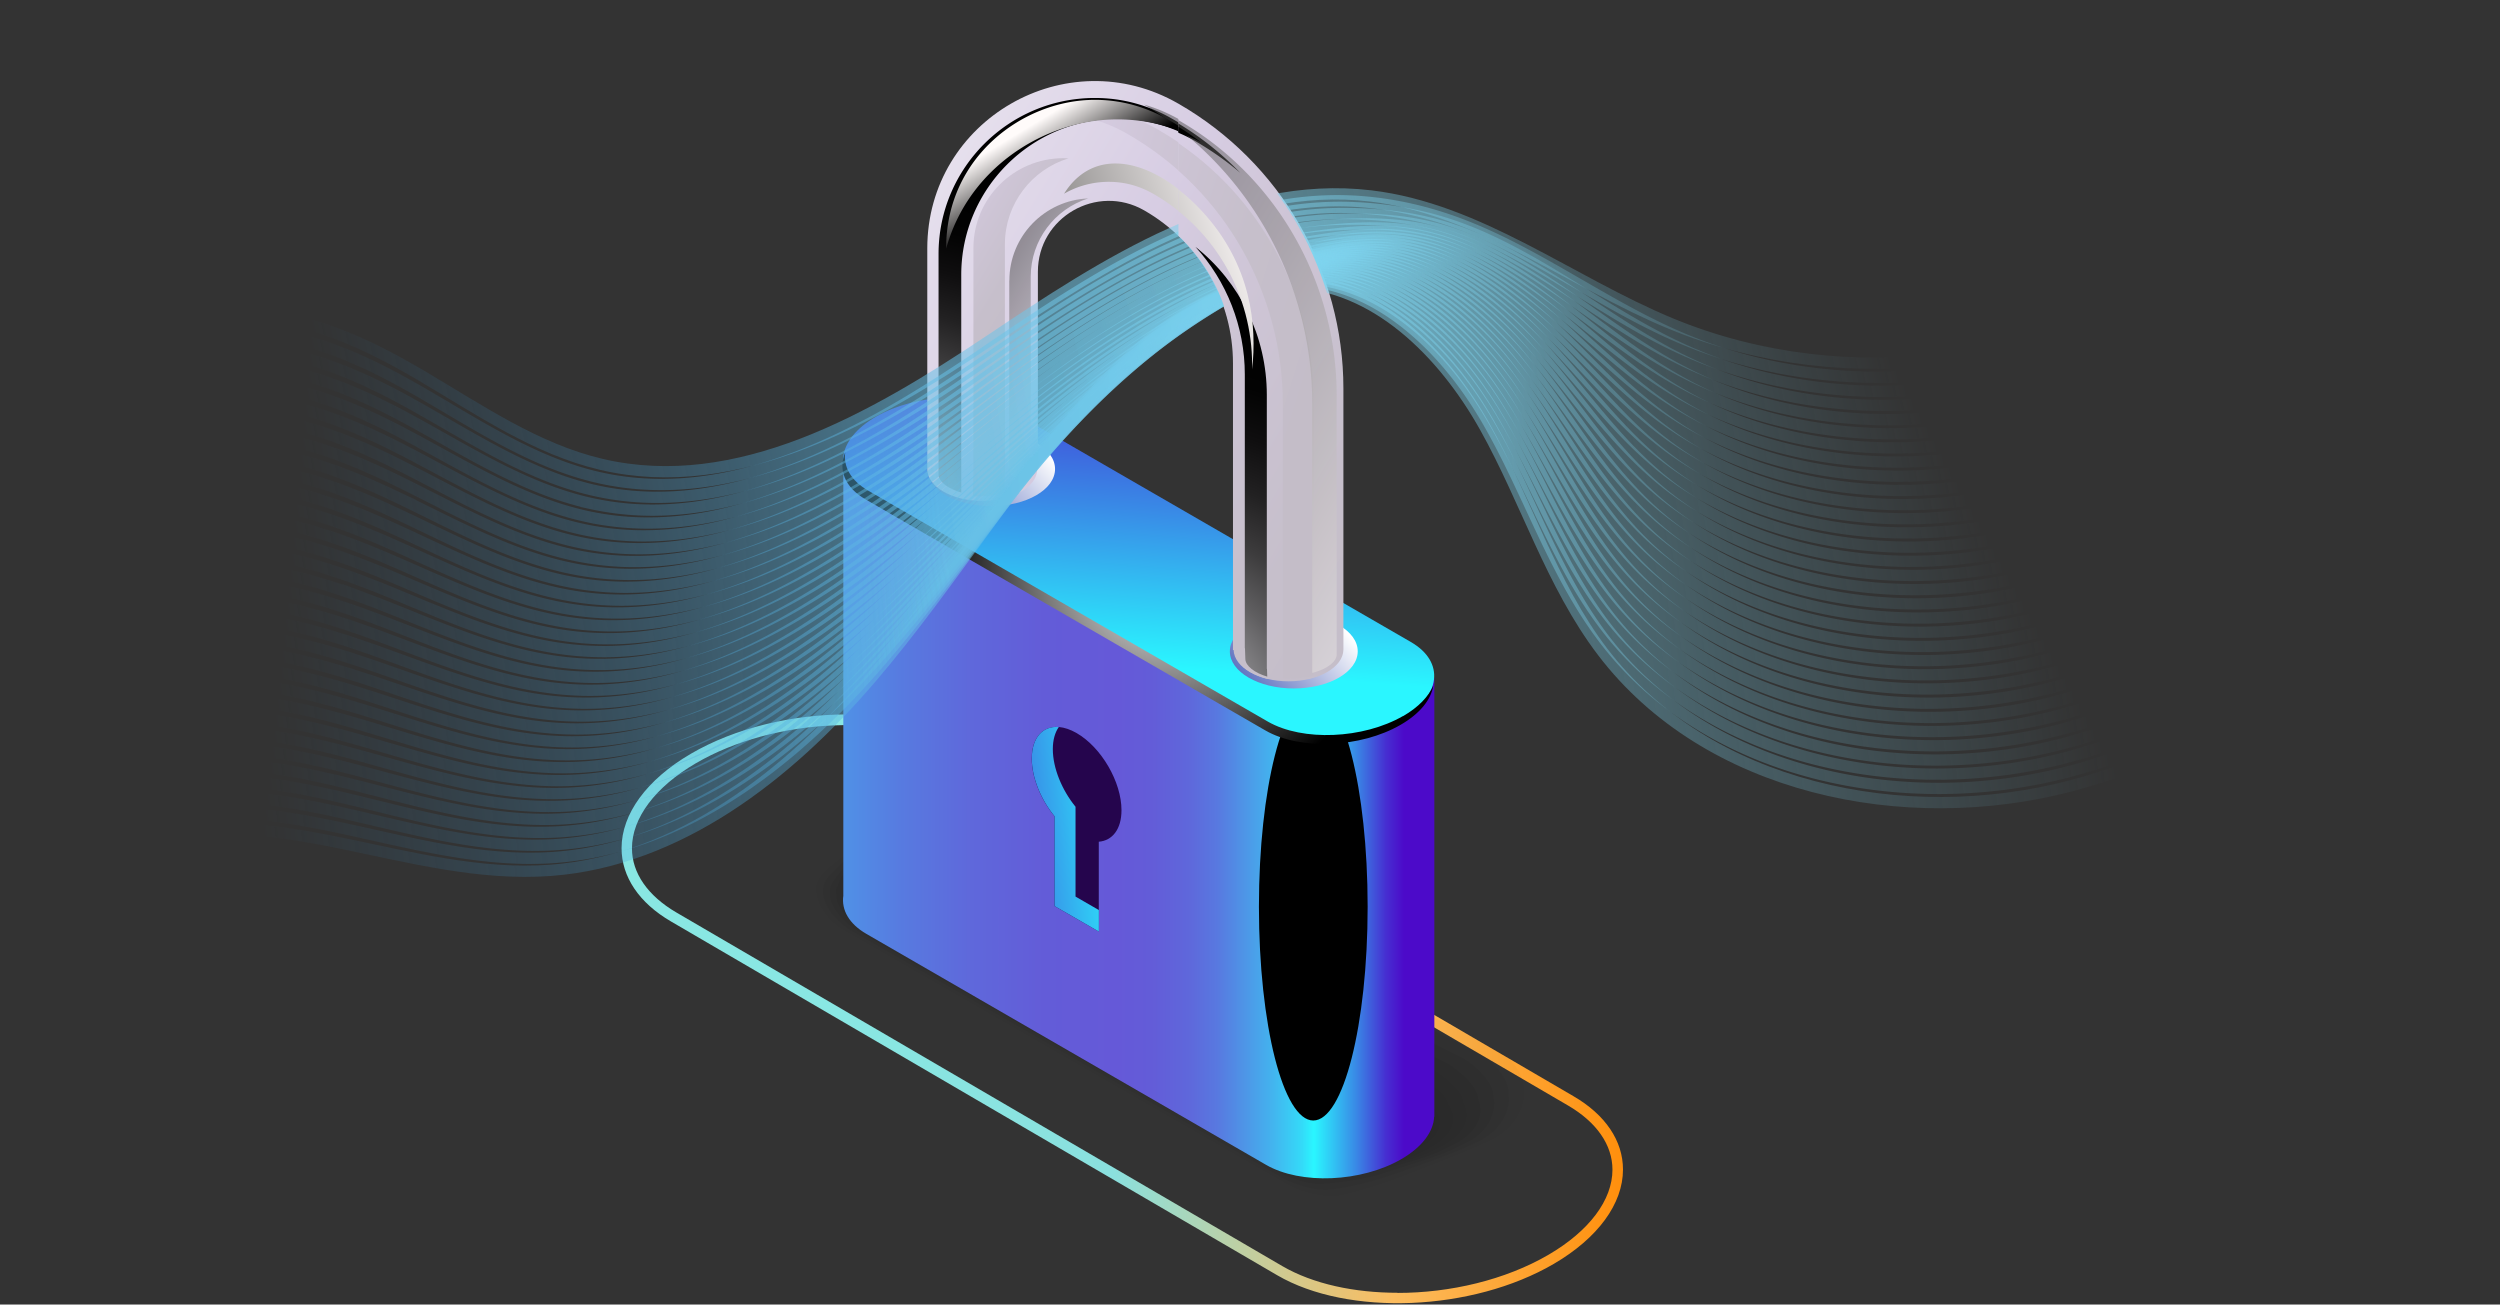 <svg width="688" height="359" viewBox="0 0 688 359" fill="none" xmlns="http://www.w3.org/2000/svg"><rect x="0" y="0" width="688" height="359" fill="#333333" stroke="none"/><path d="M233.083 196.608c-14.956 0-30.724 3.673-43.014 10.861-12.096 7.072-19.014 16.526-19.014 25.942 0 7.892 4.831 15.08 13.642 20.198l166.762 97.32c19.517 11.408 53.72 10.001 76.174-3.126 12.096-7.071 19.014-16.526 19.014-25.941 0-7.892-4.831-15.081-13.642-20.199l-166.763-97.319c-8.85-5.157-20.753-7.696-33.159-7.696v-.04zm151.535 159.165c-11.903 0-23.265-2.422-31.729-7.345l-166.762-97.319c-7.884-4.61-12.212-10.861-12.212-17.659 0-8.361 6.415-16.878 17.584-23.402 21.681-12.658 54.57-14.065 73.275-3.125l166.762 97.319c7.884 4.61 12.212 10.861 12.212 17.659 0 8.361-6.415 16.877-17.584 23.402-11.903 6.954-27.13 10.509-41.546 10.509v-.039z" fill="url(#paint0_linear_3986_37289)"/><g opacity=".2" fill="#000"><path opacity=".09" d="M240.598 230.243s13.115-5.107 13.459-4.886l9.794-3.093c4.158-2.382 14.321-1.301 17.618.589l59.868 30.247 5.167 2.602 65.059 32.849c4.405 2.529 7.85 7.022 7.85 11.466 0 .785.049 1.645-.074 2.406-.64 4.149-3.346 8.151-8.194 10.925 0 0-2.165 1.031-5.118 2.332-5.069 2.259-13.115 5.352-20.35 8.127-8.046 3.068-16.56 5.376-18.75 5.376-4.601 0-9.522-1.424-12.795-3.339l-54.7-31.351-6.201-3.56-60.901-34.912c-4.405-2.528-7.726-6.997-7.726-11.465 0-1.228.492-2.578 1.599-3.83 3.273-3.781 10.015-7.954 14.395-10.483z"/><path opacity=".18" d="M240.058 231.323s12.475-5.033 13.189-4.615l9.547-2.406c3.74-2.161 14.173-.516 17.126 1.203l58.539 29.633 5.044 2.553 63.608 32.186c3.962 2.284 8.071 6.85 8.071 10.852 0 .712.172 1.571.123 2.259-.394 3.952-2.682 7.954-7.48 10.704 0 0-2.289 1.154-4.946 2.332-5.045 2.259-12.968 4.935-19.833 7.365-7.308 2.603-16.142 4.125-18.11 4.125-4.134 0-9.4-1.768-12.353-3.486l-53.125-30.468-6.029-3.462-59.154-33.929c-3.961-2.283-7.849-6.825-7.849-10.827 0-1.105.221-2.431 1.156-3.609 2.732-3.511 8.071-7.906 12.451-10.434l.025.024z"/><path opacity=".27" d="M239.517 232.428s11.836-4.959 12.894-4.345l9.301-1.719c3.322-1.915 14.026.27 16.658 1.792l57.211 29.02 4.921 2.479 62.18 31.548c3.519 2.013 8.317 6.678 8.317 10.238 0 .638.32 1.498.296 2.111-.173 3.806-1.994 7.734-6.767 10.484 0 0-2.412 1.276-4.749 2.332-4.995 2.283-12.82 4.493-19.316 6.629-6.496 2.136-15.724 2.872-17.471 2.872-3.666 0-9.277-2.111-11.909-3.609l-51.551-29.559-5.832-3.339-57.407-32.923c-3.518-2.013-7.972-6.629-7.972-10.189 0-.982-.049-2.283.714-3.412 2.239-3.266 6.102-7.857 10.507-10.41h-.025z"/><path opacity=".36" d="M238.973 233.533s11.196-4.886 12.598-4.076l9.056-1.031c2.903-1.669 13.853 1.08 16.166 2.406l55.881 28.406 4.799 2.43 60.753 30.885c3.076 1.768 8.563 6.506 8.563 9.624 0 .541.591 1.424.492 1.964.837 3.585-1.329 7.538-6.053 10.263 0 0-2.534 1.375-4.577 2.332-4.946 2.283-12.672 4.076-18.799 5.868-5.807 1.694-15.305 1.62-16.831 1.62-3.223 0-9.154-2.43-11.442-3.756l-49.976-28.676-5.659-3.24-55.66-31.917c-3.076-1.767-8.096-6.457-8.096-9.575 0-.859-.541-2.307.271-3.191 1.009-3.413 4.134-7.832 8.539-10.361l-.025.025z"/><path opacity=".45" d="M238.434 234.638s10.556-4.812 12.327-3.806l8.785-.343c2.485-1.424 13.706 1.865 15.674 2.995l54.577 27.816 4.676 2.382 59.301 30.222c2.633 1.522 8.809 6.334 8.809 9.01 0 .466.763 1.35.665 1.817 1.279 3.412-.64 7.341-5.34 10.041 0 0-2.657 1.522-4.405 2.332-4.896 2.284-12.475 3.634-18.258 5.132-5.019 1.276-14.886.392-16.191.392-2.755 0-9.03-2.774-10.999-3.903l-48.401-27.767-5.487-3.143-53.888-30.934c-2.633-1.522-8.219-6.261-8.219-8.937 0-.736-.861-2.209-.172-2.97.32-3.241 2.166-7.783 6.595-10.312l-.049-.024z"/><path opacity=".55" d="M237.89 235.742s9.916-4.762 12.033-3.535l8.538.344c2.067-1.203 13.558 2.651 15.207 3.609l53.248 27.202 4.552 2.333 57.875 29.559c2.19 1.277 9.03 6.162 9.03 8.396 0 .393.935 1.277.862 1.67 1.722 3.216 0 7.144-4.626 9.82 0 0-2.781 1.645-4.233 2.333-4.847 2.283-12.155 4.173-17.741 4.37-3.986 1.62-14.444-.86-15.551-.86-2.289 0-8.908-3.093-10.556-4.05l-46.827-26.884-5.29-3.044-52.141-29.928c-2.19-1.276-8.342-6.088-8.342-8.298 0-.614-1.205-2.111-.615-2.75-.393-3.069.197-7.733 4.626-10.287h-.049z"/><path opacity=".64" d="M237.351 236.847s9.277-4.689 11.738-3.265l8.292 1.031c1.673-.957 13.386 3.462 14.715 4.199l51.919 26.588 4.429 2.259 56.448 28.921c1.747 1.007 9.276 5.99 9.276 7.783 0 .319 1.107 1.203 1.034 1.522 2.14 3.02.689 6.948-3.937 9.599 0 0-2.879 1.768-4.036 2.333-4.798 2.307-11.983 3.903-17.224 3.633-3.199 1.301-14.026-2.111-14.912-2.111-1.845 0-8.784-3.437-10.089-4.198l-45.251-25.975-5.118-2.947-50.394-28.921c-1.747-1.006-8.489-5.892-8.489-7.684 0-.491-1.526-2.038-1.058-2.529-1.083-2.897-1.747-7.684 2.682-10.238h-.025z"/><path opacity=".73" d="M236.835 237.927s8.637-4.615 11.467-2.995l8.021 1.719c1.255-.712 13.239 4.247 14.223 4.812l50.591 25.975 4.306 2.209 54.995 28.259c1.329.761 9.523 5.818 9.523 7.144 0 .245 1.255 1.129 1.23 1.375 2.584 2.823 1.378 6.751-3.223 9.378 0 0-3.002 1.891-3.863 2.308-4.749 2.308-11.787 3.658-16.708 2.872-2.387.983-13.608-3.363-14.272-3.363-1.378 0-8.661-3.781-9.646-4.346l-43.676-25.091-4.921-2.823-48.647-27.939c-1.329-.761-8.613-5.72-8.613-7.046 0-.368-1.845-1.94-1.501-2.308-1.771-2.725-3.715-7.635.739-10.189l-.025.049z"/><path opacity=".82" d="M236.294 239.033s7.997-4.542 11.171-2.726l7.776 2.406c.837-.466 13.091 5.033 13.73 5.426l49.262 25.386 4.184 2.16 53.568 27.596c.886.515 9.744 5.646 9.744 6.53 0 .148 1.427 1.056 1.403 1.228 3.001 2.627 2.042 6.53-2.51 9.157 0 0-3.101 2.038-3.691 2.308-4.7 2.308-11.615 3.388-16.167 2.136-1.599.638-13.189-4.616-13.632-4.616-.91 0-8.538-4.1-9.203-4.492l-42.101-24.183-4.749-2.725-46.9-26.933c-.886-.515-8.735-5.524-8.735-6.432 0-.246-2.19-1.841-1.969-2.087-2.485-2.578-5.684-7.586-1.23-10.139h.049z"/><path opacity=".91" d="M235.753 240.137s7.357-4.493 10.876-2.455l7.529 3.093c.419-.245 12.919 5.819 13.263 6.015l47.934 24.772 4.06 2.087 52.141 26.957c.443.246 9.99 5.475 9.99 5.917 0 .074 1.599.982 1.599 1.08 3.445 2.431 2.707 6.334-1.796 8.937 0 0-3.223 2.16-3.519 2.308-4.65 2.332-11.442 3.118-15.649 1.374-.788.32-12.771-5.843-12.993-5.843-.467 0-8.415-4.443-8.759-4.615l-40.527-23.299-4.577-2.627-45.128-25.95c-.443-.246-8.859-5.353-8.859-5.795 0-.122-2.51-1.743-2.411-1.865-3.174-2.406-7.653-7.538-3.174-10.115v.024z"/><path d="M359.547 319.83l-59.597-34.273-59.597-34.273c-3.888-2.235-9.621-7.489-5.143-10.066 0 0 6.718-4.42 10.606-2.185L312.45 273.6l66.634 34.568c3.888 2.234 3.396 6.138-1.082 8.716l-3.322 2.308c-4.479 2.577-11.245 2.872-15.133.613v.025z"/></g><path d="M394.73 186.689l-162.649-60.542V246.52c-.541 3.904 1.551 7.709 6.349 10.483l109.991 63.563c9.522 5.499 26.181 4.812 37.18-1.547 5.832-3.363 8.883-7.611 9.08-11.686h.049V186.689z" fill="url(#paint1_linear_3986_37289)"/><path style="mix-blend-mode:color-dodge" d="M361.416 308.364c8.262 0 14.961-26.336 14.961-58.824s-6.699-58.824-14.961-58.824c-8.263 0-14.961 26.336-14.961 58.824s6.698 58.824 14.961 58.824z" fill="url(#paint2_radial_3986_37289)"/><path d="M348.421 199.628L238.43 136.066c-9.522-5.5-8.341-15.075 2.658-21.409 10.999-6.334 27.657-7.021 37.18-1.547l109.991 63.563c9.523 5.499 8.342 15.074-2.658 21.408-10.999 6.334-27.657 7.022-37.18 1.547z" fill="url(#paint3_linear_3986_37289)"/><path style="mix-blend-mode:color-dodge" d="M386.119 197.05c-10.999 6.334-27.657 7.022-37.18 1.547l-109.991-63.563c-4.847-2.799-6.914-6.653-6.324-10.606-2.018 4.763-.221 9.673 5.635 13.037l109.991 63.562c9.523 5.5 26.181 4.812 37.18-1.546 5.389-3.118 8.44-6.997 9.006-10.803-1.279 2.995-4.06 5.942-8.292 8.397l-.025-.025z" fill="url(#paint4_radial_3986_37289)"/><path style="mix-blend-mode:multiply" d="M290.349 129.068c0 5.647-7.874 10.213-17.593 10.213-9.72 0-17.594-4.566-17.594-10.213 0-5.647 7.874-10.213 17.594-10.213 9.719 0 17.593 4.566 17.593 10.213z" fill="url(#paint5_linear_3986_37289)"/><path style="mix-blend-mode:multiply" d="M373.644 179.251c0 5.647-7.874 10.213-17.593 10.213-9.72 0-17.594-4.566-17.594-10.213 0-5.647 7.874-10.213 17.594-10.213 9.719 0 17.593 4.566 17.593 10.213z" fill="url(#paint6_linear_3986_37289)"/><path d="M324.258 28.508c-30.709-17.653-69.07 4.468-69.07 39.846v60.714c0 4.861 6.766 8.79 15.132 8.79 8.367 0 15.133-3.929 15.133-8.79v-.171h.173v-54.11c0-14.977 16.24-24.355 29.257-16.892 15.108 8.667 24.434 24.723 24.434 42.13v78.857h.172c.172 4.763 6.865 8.618 15.109 8.618 8.243 0 15.034-3.879 15.108-8.691v-71.886c0-32.358-17.323-62.236-45.399-78.39l-.049-.026z" fill="url(#paint7_linear_3986_37289)"/><path style="mix-blend-mode:color-dodge" d="M264.537 133.119V75.621c0-23.667 19.292-42.94 43.037-42.94 7.505 0 14.69 1.94 21.383 5.794 4.331 2.505 8.415 5.328 12.18 8.47a86.428 86.428 0 00-18.43-14.19c-6.693-3.855-13.878-5.794-21.383-5.794-23.721 0-43.037 19.248-43.037 42.94v60.812c.099 1.817 2.535 3.781 6.25 4.812v-2.43.024z" fill="url(#paint8_radial_3986_37289)"/><path style="mix-blend-mode:color-dodge" d="M348.667 184.038h-.049v-75.715c0-16.13-7.603-31.254-20.202-40.951 8.809 9.452 13.976 22.022 13.976 35.255v75.715h.05l.098 3.02c.074 1.817 2.51 3.781 6.201 4.836l-.074-2.136v-.024z" fill="url(#paint9_radial_3986_37289)"/><path d="M292.641 43.533c-13.656 0-24.754 11.072-24.754 24.698v62.826l-.147 5.401c-.123.442 8.464-.245 8.661-1.031l.148-5.401V67.2c0-11.097 7.382-20.525 17.495-23.618-.468-.025-.935-.05-1.403-.05z" fill="url(#paint10_linear_3986_37289)"/><path d="M319.045 35.848c-6.373-3.658-13.214-5.524-20.325-5.524-2.953 0-5.955.368-8.908 1.056h.222c7.136 0 13.976 1.866 20.325 5.524 26.403 15.172 42.791 43.48 42.791 73.874v75.961c0 .417 8.661-.32 8.661-1.032v-75.96c0-30.394-16.388-58.702-42.791-73.874l.025-.025z" fill="url(#paint11_linear_3986_37289)"/><path style="mix-blend-mode:screen" opacity=".5" d="M277.75 77.192v58.014c3.42-1.056 5.659-2.897 5.758-4.64v-.049l.148-3.339V76.161c0-10.09 6.643-18.659 15.822-21.556-12.058.516-21.703 10.459-21.703 22.612l-.025-.025z" fill="url(#paint12_linear_3986_37289)"/><path d="M324.629 32.927a43.599 43.599 0 00-9.793-4.15c28.789 17.187 46.629 48.465 46.629 82.001v74.39c4.134-1.007 6.89-3.094 6.915-5.033v-71.689c0-31.057-16.757-60.003-43.726-75.494l-.025-.025z" fill="url(#paint13_linear_3986_37289)" opacity=".5"/><path style="mix-blend-mode:screen" d="M307.502 32.853c7.85 0 15.404 1.915 22.491 5.622a87.241 87.241 0 00-8.342-5.474c-6.373-3.659-13.214-5.524-20.325-5.524-19.685 0-40.945 15.614-40.945 40.852v.123c6.078-22.292 27.264-35.599 47.121-35.599z" fill="url(#paint14_linear_3986_37289)"/><path style="mix-blend-mode:screen" d="M344.46 101.252c1.378-11.932-.098-28.896-14.222-43.774-13.165-13.872-29.036-17.48-37.402-4.174a24.707 24.707 0 0112.279-3.265c4.478 0 8.513 1.154 12.303 3.314 16.683 9.575 27.042 27.424 27.042 46.623v1.276z" fill="url(#paint15_linear_3986_37289)"/><path d="M308.635 222.976c0-7.807-5.537-17.309-12.353-21.237-6.816-3.928-12.352-.785-12.352 7.022 0 5.254 2.51 11.293 6.25 15.86v24.723l12.205 7.021v-24.723c3.715-.294 6.25-3.412 6.25-8.666z" fill="#25054D"/><path d="M295.986 246.741v-24.723c-3.716-4.566-6.25-10.606-6.25-15.859 0-2.554.615-4.616 1.648-6.089-4.38-.344-7.431 2.872-7.431 8.691 0 5.254 2.51 11.293 6.25 15.86v24.723l12.205 7.021v-5.916l-6.422-3.708z" fill="url(#paint16_linear_3986_37289)"/><path opacity=".54" d="M27.868 122.445c-1.113-18.51 17.275-33.664 35.742-35.279 18.473-1.622 36.3 6.746 52.283 16.165 15.987 9.412 31.638 20.265 49.695 24.486 37.373 8.73 74.574-12.592 106.466-33.903 31.892-21.312 67.067-44.532 105.18-39.99 29.881 3.567 54.841 23.658 82.655 35.152 48.55 20.069 107.635 11.936 148.911-20.518" stroke="url(#paint17_linear_3986_37289)" stroke-width="3.101" stroke-miterlimit="10"/><path opacity=".54" d="M27.033 127.378c-1.127-18.488 17.103-33.686 35.514-35.493a54.34 54.34 0 014.927-.255c16.675-.087 32.785 7.4 47.389 15.784 2.821 1.618 5.631 3.281 8.442 4.944 13.196 7.813 26.495 15.654 41.377 19.049a76.712 76.712 0 0014.456 1.877c32.437 1.16 64.122-17.471 91.719-36.222 2.004-1.366 4.02-2.734 6.048-4.104 30.023-20.287 62.626-40.321 97.99-37.441 10.114.825 19.83 3.247 29.36 7.086 11.252 4.529 22.018 10.893 32.652 17.024 7.261 4.185 14.503 8.275 22.001 11.734a133.721 133.721 0 0010.78 4.419c23.303 8.386 49.191 10.117 73.839 5.679 24.707-4.449 48.2-14.967 67.788-30.656" stroke="url(#paint18_linear_3986_37289)" stroke-width="3.101" stroke-miterlimit="10"/><path opacity=".54" d="M26.192 132.312C25.05 113.833 43.118 98.599 61.472 96.6a54.42 54.42 0 014.918-.303c16.634-.258 32.775 7.014 47.446 15.206a728.764 728.764 0 018.471 4.84c13.243 7.649 26.59 15.357 41.467 18.667a77.64 77.64 0 0014.456 1.815c32.449 1.034 64.023-17.661 91.434-36.597 1.99-1.376 3.997-2.76 6.004-4.145 29.783-20.499 61.888-40.495 96.901-38.94 10.231.451 20.192 2.244 30.05 5.963 11.651 4.394 22.692 11.178 33.351 17.78 7.275 4.502 14.467 8.96 21.956 12.773a129.824 129.824 0 0010.808 4.9c23.484 9.362 50.324 11.41 75.679 6.715 25.41-4.7 49.399-15.915 69.411-32.236" stroke="url(#paint19_linear_3986_37289)" stroke-width="3.101" stroke-miterlimit="10"/><path opacity=".54" d="M25.35 137.241c-1.158-18.458 16.748-33.739 35.047-35.919a52.434 52.434 0 014.901-.355c16.606-.431 32.771 6.62 47.504 14.627a714.147 714.147 0 018.504 4.728c13.291 7.485 26.678 15.056 41.558 18.286a78.38 78.38 0 0014.445 1.755c32.448.911 63.918-17.844 91.149-36.973 1.981-1.391 3.966-2.79 5.958-4.185 29.549-20.717 61.177-40.693 95.811-40.45 10.36.074 20.549 1.248 30.742 4.851 12.054 4.253 23.366 11.464 34.046 18.542 7.296 4.826 14.425 9.654 21.909 13.813a124.019 124.019 0 0010.836 5.381c23.667 10.338 51.453 12.71 77.515 7.757 26.118-4.957 50.599-16.86 71.041-33.81" stroke="url(#paint20_linear_3986_37289)" stroke-width="3.101" stroke-miterlimit="10"/><path opacity=".54" d="M24.506 142.182c-1.168-18.444 16.577-33.761 34.813-36.138a54.18 54.18 0 014.884-.407c16.57-.609 32.762 6.233 47.557 14.055a598.158 598.158 0 018.539 4.628c13.338 7.322 26.779 14.753 41.656 17.909a78.831 78.831 0 0014.437 1.689c32.456.792 63.812-18.038 90.872-37.343 1.967-1.402 3.943-2.817 5.918-4.233 29.31-20.928 60.486-40.938 94.717-41.953 10.485-.316 20.917.249 31.432 3.74 12.466 4.114 24.04 11.749 34.746 19.296 7.305 5.151 14.389 10.34 21.87 14.857a124.637 124.637 0 0010.872 5.868c23.843 11.32 52.585 14.002 79.351 8.799 26.82-5.207 51.798-17.808 72.67-35.386" stroke="url(#paint21_linear_3986_37289)" stroke-width="3.101" stroke-miterlimit="10"/><path opacity=".54" d="M23.668 147.115c-1.189-18.427 16.404-33.794 34.578-36.356 1.626-.23 3.25-.379 4.875-.455 16.535-.787 32.753 5.847 47.614 13.477 2.866 1.473 5.717 2.999 8.568 4.524 13.386 7.158 26.874 14.456 41.746 17.527a79.462 79.462 0 0014.438 1.627c32.468.666 63.707-18.221 90.587-37.718 1.957-1.418 3.907-2.841 5.873-4.273 29.07-21.14 59.812-41.225 93.626-43.465 10.631-.702 21.275-.746 32.122 2.617 12.864 3.98 24.714 12.035 35.453 20.057 7.326 5.473 14.36 11.03 21.824 15.896a122.168 122.168 0 0010.899 6.349c24.025 12.296 53.714 15.302 81.187 9.842 27.521-5.47 52.997-18.756 74.3-36.962" stroke="url(#paint22_linear_3986_37289)" stroke-width="3.101" stroke-miterlimit="10"/><path opacity=".54" d="M22.834 152.049c-1.199-18.413 16.225-33.821 34.35-36.57a51.627 51.627 0 014.858-.507c16.502-.954 32.749 5.452 47.66 12.9 2.878 1.44 5.739 2.92 8.602 4.412 13.428 7.002 26.961 14.155 41.836 17.145a80.523 80.523 0 0014.431 1.561c32.475.548 63.608-18.411 90.303-38.094a1244.24 1244.24 0 005.828-4.313c28.83-21.352 59.162-41.546 92.531-44.968 10.773-1.1 21.636-1.75 32.813 1.504 13.268 3.84 25.387 12.322 36.147 20.82 7.34 5.792 14.324 11.716 21.778 16.935a118.52 118.52 0 0010.935 6.837c24.207 13.27 54.847 16.593 83.023 10.883 28.223-5.72 54.197-19.703 75.929-38.537" stroke="url(#paint23_linear_3986_37289)" stroke-width="3.101" stroke-miterlimit="10"/><path opacity=".54" d="M21.989 156.978c-1.22-18.397 16.054-33.843 34.11-36.782a54.2 54.2 0 014.85-.554c16.466-1.132 32.739 5.065 47.717 12.321a587.6 587.6 0 018.63 4.308c13.483 6.843 27.061 13.852 41.927 16.763a80.306 80.306 0 0014.423 1.494c32.482.43 63.504-18.594 90.019-38.469 1.926-1.449 3.852-2.897 5.783-4.354 28.591-21.563 58.514-41.916 91.44-46.478 10.925-1.513 21.993-2.746 33.51.386 13.671 3.697 26.061 12.607 36.847 21.576 7.361 6.114 14.287 12.4 21.739 17.978 3.508 2.623 7.129 5.075 10.962 7.318 24.385 14.253 55.976 17.894 84.859 11.926 28.931-5.978 55.396-20.65 77.552-40.117" stroke="url(#paint24_linear_3986_37289)" stroke-width="3.101" stroke-miterlimit="10"/><path opacity=".54" d="M21.147 161.918c-1.234-18.375 15.877-33.868 33.883-36.995a51.781 51.781 0 014.833-.607c16.438-1.304 32.728 4.667 47.775 11.743a495.899 495.899 0 018.663 4.196c13.531 6.68 27.157 13.556 42.018 16.382a81.252 81.252 0 0014.418 1.439c32.487.299 63.404-18.784 89.735-38.844a1316.21 1316.21 0 005.742-4.401c28.344-21.78 57.874-42.315 90.345-47.983 11.083-1.932 22.362-3.743 34.195-.73 14.07 3.562 26.735 12.893 37.546 22.331 7.375 6.432 14.246 13.094 21.688 19.025 3.503 2.784 7.134 5.407 10.991 7.8 24.566 15.228 57.102 19.181 86.695 12.967 29.633-6.228 56.6-21.603 79.181-41.691" stroke="url(#paint25_linear_3986_37289)" stroke-width="3.101" stroke-miterlimit="10"/><path opacity=".54" d="M20.309 166.853c-1.251-18.366 15.705-33.891 33.648-37.214a53.376 53.376 0 014.816-.659c16.398-1.476 32.718 4.28 47.827 11.171a490.744 490.744 0 018.699 4.097c13.579 6.515 27.245 13.254 42.109 15.999a81.748 81.748 0 0014.411 1.373c32.494.18 63.3-18.967 89.457-39.215 1.898-1.468 3.798-2.954 5.697-4.441 28.105-21.992 57.244-42.757 89.251-49.486 11.237-2.364 22.723-4.747 34.89-1.85 14.474 3.421 27.414 13.172 38.253 23.092 7.391 6.762 14.21 13.779 21.65 20.069 3.493 2.952 7.138 5.739 11.025 8.286 24.743 16.211 58.231 20.481 88.531 14.01 30.336-6.478 57.807-22.546 80.81-43.267" stroke="url(#paint26_linear_3986_37289)" stroke-width="3.101" stroke-miterlimit="10"/><path opacity=".54" d="M19.47 171.785c-1.265-18.344 15.532-33.923 33.408-37.425a51.759 51.759 0 014.807-.707c16.37-1.648 32.714 3.887 47.885 10.592a492.963 492.963 0 018.727 3.993c13.622 6.359 27.345 12.951 42.199 15.618a81.986 81.986 0 0014.405 1.306c32.501.062 63.195-19.149 89.172-39.59a887.934 887.934 0 005.652-4.482c27.866-22.203 56.618-43.237 88.16-50.996 11.397-2.803 23.081-5.743 35.583-2.961 14.877 3.279 28.087 13.457 38.947 23.854 7.412 7.085 14.174 14.465 21.604 21.108 3.495 3.119 7.135 6.066 11.053 8.768 24.925 17.186 59.364 21.773 90.372 15.045 31.043-6.736 59.006-23.494 82.439-44.842" stroke="url(#paint27_linear_3986_37289)" stroke-width="3.101" stroke-miterlimit="10"/><path opacity=".54" d="M18.628 176.714c-1.281-18.335 15.355-33.951 33.181-37.64a49.606 49.606 0 014.79-.758c16.335-1.827 32.705 3.499 47.931 10.015a499.872 499.872 0 018.761 3.882c13.669 6.195 27.44 12.654 42.296 15.24a82.94 82.94 0 0014.405 1.245c32.513-.064 63.089-19.344 88.888-39.965a824.174 824.174 0 005.612-4.53c27.626-22.414 55.979-43.746 87.065-52.5 11.553-3.253 23.442-6.746 36.271-4.085 15.276 3.145 28.761 13.743 39.647 24.61 7.426 7.403 14.138 15.151 21.558 22.147 3.485 3.287 7.14 6.399 11.088 9.255 25.107 18.161 60.497 23.065 92.208 16.086 31.746-6.986 60.205-24.44 84.069-46.417" stroke="url(#paint28_linear_3986_37289)" stroke-width="3.101" stroke-miterlimit="10"/><path opacity=".54" d="M17.783 181.655c-1.296-18.313 15.184-33.972 32.947-37.858a51.757 51.757 0 014.785-.813c16.299-2.005 32.7 3.106 47.988 9.437 2.944 1.217 5.869 2.493 8.789 3.776 13.717 6.032 27.528 12.353 42.387 14.859a83.602 83.602 0 0014.398 1.179c32.521-.183 62.984-19.528 88.603-40.341a625.345 625.345 0 005.567-4.57c27.392-22.633 55.339-44.297 85.975-54.011 11.715-3.711 23.806-7.737 36.963-5.196 15.68 3.003 29.435 14.029 40.353 25.37 7.448 7.726 14.104 15.848 21.519 23.191 3.488 3.453 7.145 6.731 11.117 9.736 25.284 19.144 61.625 24.365 94.043 17.129 32.454-7.244 61.405-25.388 85.692-47.997" stroke="url(#paint29_linear_3986_37289)" stroke-width="3.101" stroke-miterlimit="10"/><path opacity=".54" d="M16.947 186.589c-1.313-18.304 15.006-33.998 32.718-38.072a54.164 54.164 0 014.769-.866c16.266-2.17 32.691 2.72 48.041 8.865a389.195 389.195 0 018.818 3.673c13.764 5.868 27.628 12.05 42.477 14.477a83.864 83.864 0 0014.391 1.112c32.521-.306 62.885-19.717 88.319-40.716a916.773 916.773 0 005.522-4.611c27.151-22.844 54.689-44.865 84.886-55.51 11.868-4.184 24.168-8.739 37.66-6.314 16.083 2.861 30.108 14.315 41.048 26.133 7.456 8.051 14.068 16.534 21.473 24.23 3.483 3.614 7.146 7.051 11.145 10.218 25.465 20.119 62.758 25.658 95.879 18.171 33.156-7.494 62.604-26.335 87.321-49.572" stroke="url(#paint30_linear_3986_37289)" stroke-width="3.101" stroke-miterlimit="10"/><path opacity=".54" d="M16.104 191.517c-1.327-18.283 14.827-34.025 32.479-38.284a54.058 54.058 0 014.752-.918c16.23-2.348 32.687 2.326 48.098 8.287a417.78 417.78 0 018.859 3.566c13.814 5.716 27.723 11.753 42.568 14.094a85.585 85.585 0 0014.385 1.058c32.528-.425 62.781-19.9 88.042-41.087a690.731 690.731 0 005.477-4.65c26.912-23.056 54.039-45.464 83.796-57.02 12.025-4.667 24.525-9.736 38.344-7.432 16.482 2.727 30.775 14.596 41.748 26.889 7.477 8.373 14.031 17.219 21.433 25.274 3.474 3.782 7.151 7.383 11.181 10.704 25.647 21.095 63.887 26.957 97.715 19.213 33.864-7.752 63.803-27.282 88.95-51.147" stroke="url(#paint31_linear_3986_37289)" stroke-width="3.101" stroke-miterlimit="10"/><path opacity=".54" d="M15.264 196.45c-1.343-18.273 14.658-34.046 32.245-38.502a51.969 51.969 0 014.743-.965c16.202-2.522 32.677 1.939 48.148 7.703a413.864 413.864 0 018.887 3.461c13.862 5.553 27.811 11.452 42.659 13.713a85.794 85.794 0 0014.378.991c32.541-.55 62.682-20.089 87.758-41.461a592.841 592.841 0 005.436-4.699c26.673-23.267 53.371-46.096 82.701-58.524 12.168-5.157 24.887-10.738 39.041-8.55 16.886 2.585 31.449 14.882 42.447 27.645 7.491 8.691 13.995 17.904 21.387 26.313 3.476 3.948 7.149 7.71 11.209 11.185 25.824 22.078 65.02 28.25 99.551 20.255 34.566-8.001 65.002-28.228 90.58-52.722" stroke="url(#paint32_linear_3986_37289)" stroke-width="3.101" stroke-miterlimit="10"/><path opacity=".54" d="M14.422 201.392c-1.358-18.252 14.484-34.08 32.017-38.717a51.743 51.743 0 014.726-1.017c16.167-2.7 32.669 1.552 48.201 7.131a387.332 387.332 0 018.921 3.35c13.909 5.389 27.911 11.149 42.749 13.331a86.521 86.521 0 0014.371.925c32.548-.669 62.577-20.273 87.473-41.837a485.61 485.61 0 005.392-4.739c26.433-23.479 52.695-46.733 81.61-60.035 12.308-5.66 25.25-11.73 39.733-9.66 17.289 2.442 32.122 15.166 43.153 28.404 7.512 9.013 13.954 18.597 21.341 27.352 3.466 4.117 7.153 8.042 11.237 11.667 26.006 23.053 66.149 29.549 101.387 21.297 35.274-8.259 66.202-29.175 92.209-54.297" stroke="url(#paint33_linear_3986_37289)" stroke-width="3.101" stroke-miterlimit="10"/><path opacity=".54" d="M13.584 206.325c-1.368-18.237 14.305-34.106 31.777-38.927a51.458 51.458 0 014.716-1.065c16.127-2.871 32.665 1.158 48.26 6.552 3 1.039 5.975 2.133 8.948 3.246 13.957 5.225 28.007 10.852 42.84 12.949 4.786.679 9.577.981 14.371.863 32.555-.787 62.473-20.455 87.189-42.212a493.853 493.853 0 005.346-4.78c26.194-23.69 51.996-47.396 80.516-61.538 12.446-6.175 25.612-12.733 40.417-10.778 17.688 2.309 32.796 15.453 43.848 29.168 7.526 9.331 13.918 19.283 21.302 28.396 3.469 4.283 7.158 8.374 11.272 12.153 26.184 24.036 67.282 30.842 103.223 22.34 35.977-8.51 67.401-30.123 93.832-55.877" stroke="url(#paint34_linear_3986_37289)" stroke-width="3.101" stroke-miterlimit="10"/><path opacity=".54" d="M12.74 211.254c-1.389-18.222 14.135-34.128 31.55-39.142a49.55 49.55 0 014.7-1.117c16.098-3.044 32.655.771 48.311 5.98a349.416 349.416 0 018.978 3.142c14.005 5.062 28.094 10.551 42.937 12.572 4.782.655 9.573.926 14.365.797 32.559-.919 62.373-20.646 86.904-42.588a407.647 407.647 0 005.301-4.82C281.74 122.176 307.084 98 335.211 83.029c12.578-6.694 25.969-13.728 41.113-11.896 18.092 2.166 33.475 15.731 44.548 29.923 7.543 9.661 13.889 19.973 21.252 29.442 3.463 4.444 7.154 8.702 11.299 12.635 26.373 25.016 68.411 32.142 105.064 23.375 36.68-8.76 68.601-31.07 95.461-57.453" stroke="url(#paint35_linear_3986_37289)" stroke-width="3.101" stroke-miterlimit="10"/><path opacity=".54" d="M11.902 216.187c-1.398-18.207 13.957-34.154 31.315-39.36a51.382 51.382 0 014.684-1.169c16.062-3.223 32.65.377 48.369 5.401 3.018.968 6.021 1.989 9.018 3.035 14.047 4.905 28.194 10.247 43.032 12.183 4.782.625 9.571.884 14.353.737 32.567-1.036 62.262-20.833 86.627-42.958a493.598 493.598 0 005.268-4.862c25.714-24.114 50.575-48.768 78.33-64.553 12.694-7.223 26.33-14.731 41.805-13.008 18.495 2.025 34.148 16.017 45.247 30.679 7.564 9.984 13.853 20.658 21.206 30.481 3.46 4.618 7.159 9.034 11.334 13.122 26.555 25.991 69.544 33.434 106.9 24.416 37.387-9.017 69.807-32.012 97.091-59.027" stroke="url(#paint36_linear_3986_37289)" stroke-width="3.101" stroke-miterlimit="10"/><path opacity=".54" d="M11.063 221.129c-1.42-18.191 13.779-34.181 31.08-39.579a51.818 51.818 0 014.674-1.217c16.03-3.388 32.641-.009 48.42 4.818 3.034.928 6.044 1.922 9.046 2.93 14.095 4.742 28.289 9.951 43.123 11.802 4.777.601 9.561.836 14.345.671 32.574-1.156 62.163-21.023 86.343-43.334a518.123 518.123 0 005.223-4.903c25.468-24.33 49.838-49.466 77.235-66.056 12.811-7.752 26.694-15.723 42.494-14.132 18.894 1.89 34.822 16.304 45.948 31.447 7.578 10.301 13.817 21.344 21.167 31.524 3.456 4.78 7.164 9.367 11.363 13.604 26.732 26.974 70.673 34.734 108.736 25.459 38.09-9.268 71.011-32.967 98.72-60.603" stroke="url(#paint37_linear_3986_37289)" stroke-width="3.101" stroke-miterlimit="10"/><path opacity=".54" d="M10.222 226.062c-1.429-18.177 13.613-34.21 30.848-39.786a51.491 51.491 0 014.657-1.269c15.995-3.566 32.638-.403 48.473 4.246a348.98 348.98 0 019.079 2.819c14.15 4.583 28.378 9.65 43.214 11.42 4.777.57 9.559.793 14.346.609 32.586-1.281 62.058-21.206 86.058-43.709a411.34 411.34 0 005.178-4.943c25.233-24.549 49.09-50.182 76.145-67.567 12.917-8.297 27.055-16.726 43.185-15.243 19.298 1.749 35.496 16.589 46.648 32.201 7.599 10.625 13.776 22.037 21.121 32.564 3.451 4.941 7.161 9.694 11.391 14.086 26.913 27.949 71.798 36.021 110.572 26.501 38.796-9.526 72.21-33.914 100.349-62.178" stroke="url(#paint38_linear_3986_37289)" stroke-width="3.101" stroke-miterlimit="10"/><path opacity=".54" d="M9.378 230.991c-1.45-18.16 13.435-34.236 30.613-40.005a53.93 53.93 0 014.641-1.321c15.959-3.744 32.628-.79 48.53 3.668 3.05.856 6.09 1.777 9.108 2.714 14.198 4.419 28.473 9.353 43.304 11.038 4.772.546 9.557.751 14.339.543 32.593-1.4 61.959-21.396 85.773-44.085a426.078 426.078 0 005.133-4.983c24.994-24.76 48.318-50.904 75.05-69.07 13.013-8.841 27.413-17.722 43.882-16.362 19.708 1.611 36.17 16.874 47.347 32.957 7.609 10.949 13.74 22.722 21.082 33.608 3.449 5.113 7.166 10.026 11.426 14.571 27.096 28.925 72.927 37.321 112.408 27.543 39.5-9.775 73.41-34.86 101.972-63.757" stroke="url(#paint39_linear_3986_37289)" stroke-width="3.101" stroke-miterlimit="10"/><path opacity=".54" d="M8.541 235.924c-1.46-18.145 13.257-34.262 30.386-40.218a50.052 50.052 0 014.631-1.369c15.93-3.917 32.624-1.183 48.583 3.096 3.063.824 6.111 1.699 9.137 2.611 14.24 4.262 28.572 9.049 43.394 10.656 4.772.515 9.547.703 14.332.476 32.593-1.523 61.854-21.579 85.489-44.46a340.67 340.67 0 005.093-5.031c24.754-24.972 47.54-51.619 73.959-70.581 13.099-9.4 27.774-18.725 44.566-17.478 20.108 1.477 36.844 17.16 48.054 33.717 7.63 11.273 13.704 23.409 21.036 34.647 3.444 5.275 7.168 10.347 11.454 15.053 27.273 29.908 74.061 38.614 114.244 28.586 40.2-10.038 74.609-35.808 103.601-65.333" stroke="url(#paint40_linear_3986_37289)" stroke-width="3.101" stroke-miterlimit="10"/><path opacity=".54" d="M7.698 240.865c-1.48-18.129 13.086-34.284 30.146-40.43a49.782 49.782 0 014.615-1.421c15.89-4.089 32.615-1.571 48.633 2.512a346.34 346.34 0 019.177 2.504c14.288 4.099 28.661 8.748 43.485 10.274 4.768.492 9.545.661 14.332.414 32.605-1.648 61.75-21.761 85.204-44.835a349.476 349.476 0 005.048-5.071c24.515-25.183 46.741-52.349 72.872-72.08 13.18-9.953 28.143-19.723 45.262-18.597 20.511 1.335 37.518 17.446 48.749 34.48 7.643 11.591 13.667 24.094 20.99 35.686 3.441 5.448 7.172 10.679 11.489 15.54 27.455 30.883 75.189 39.913 116.08 29.627 40.903-10.288 75.808-36.755 105.231-66.908" stroke="url(#paint41_linear_3986_37289)" stroke-width="3.101" stroke-miterlimit="10"/><path opacity=".54" d="M6.861 245.798c-1.49-18.115 12.909-34.31 29.919-40.644a51.819 51.819 0 014.61-1.475c15.862-4.262 32.61-1.965 48.69 1.933 3.084.745 6.152 1.562 9.206 2.399 14.336 3.936 28.756 8.453 43.583 9.897 4.762.468 9.54.607 14.32.356 32.612-1.768 61.65-21.952 84.927-45.206a286.5 286.5 0 005.002-5.112c24.275-25.395 45.93-53.076 71.781-73.59 13.253-10.523 28.501-20.72 45.955-19.709 20.914 1.194 38.191 17.732 49.448 35.236 7.664 11.913 13.633 24.791 20.951 36.73 3.436 5.609 7.176 11.011 11.517 16.021 27.632 31.865 76.322 41.206 117.928 30.667 41.605-10.538 77.008-37.702 106.86-68.483" stroke="url(#paint42_linear_3986_37289)" stroke-width="3.101" stroke-miterlimit="10"/><path opacity=".54" d="M6.014 250.727c-1.512-18.098 12.742-34.339 29.683-40.863a51.862 51.862 0 014.594-1.527c15.826-4.44 32.601-2.352 48.743 1.361a294.49 294.49 0 019.234 2.295c14.384 3.772 28.857 8.149 43.674 9.515 4.763.437 9.537.564 14.313.289 32.619-1.886 61.546-22.134 84.642-45.581a343.855 343.855 0 004.963-5.159c24.035-25.607 45.107-53.801 70.686-75.094 13.319-11.085 28.861-21.722 46.643-20.832 21.313 1.059 38.865 18.017 50.148 35.991 7.678 12.231 13.597 25.477 20.905 37.769 3.431 5.771 7.174 11.338 11.545 16.503 27.813 32.841 77.455 42.498 119.764 31.709 42.312-10.796 78.207-38.649 108.489-70.058" stroke="url(#paint43_linear_3986_37289)" stroke-width="3.101" stroke-miterlimit="10"/><path opacity=".54" d="M5.179 255.661c-1.522-18.084 12.564-34.366 29.449-41.081a54.133 54.133 0 014.577-1.58c15.793-4.606 32.592-2.738 48.8.783 3.108.679 6.198 1.417 9.268 2.183 14.431 3.608 28.944 7.848 43.764 9.134 4.758.413 9.535.52 14.313.227 32.627-2.005 61.44-22.33 84.358-45.957a286.026 286.026 0 004.917-5.2c23.796-25.817 44.265-54.528 69.596-76.604 13.372-11.657 29.226-22.713 47.335-21.944 21.717.917 39.543 18.296 50.849 36.759 7.695 12.561 13.561 26.162 20.867 38.813 3.428 5.944 7.178 11.67 11.58 16.989 27.995 33.816 78.584 43.798 121.599 32.752 43.016-11.047 79.407-39.597 110.12-71.634" stroke="url(#paint44_linear_3986_37289)" stroke-width="3.101" stroke-miterlimit="10"/><path opacity=".54" d="M4.336 260.601c-1.543-18.067 12.386-34.391 29.216-41.287a53.945 53.945 0 014.568-1.628c15.758-4.784 32.587-3.131 48.853.212a303.33 303.33 0 019.296 2.079c14.481 3.456 29.04 7.551 43.855 8.751 4.758.383 9.526.473 14.306.161 32.631-2.135 61.335-22.512 84.073-46.332a290.64 290.64 0 004.872-5.24c23.557-26.029 43.412-55.254 68.501-78.108 13.425-12.228 29.587-23.716 48.032-23.063 22.12.776 40.217 18.582 51.548 37.515 7.716 12.883 13.525 26.848 20.821 39.852 3.423 6.105 7.182 12.002 11.608 17.471 28.172 34.798 79.717 45.09 123.435 33.793 43.723-11.304 80.606-40.543 111.742-73.213" stroke="url(#paint45_linear_3986_37289)" stroke-width="3.101" stroke-miterlimit="10"/><path opacity=".54" d="M3.491 265.531c-1.552-18.053 12.216-34.414 28.982-41.507a52.248 52.248 0 014.55-1.679c15.723-4.962 32.58-3.519 48.904-.373 3.13.601 6.243 1.273 9.337 1.973 14.529 3.292 29.14 7.247 43.945 8.37 4.754.358 9.524.43 14.299.094 32.639-2.254 61.236-22.702 83.789-46.707a258.832 258.832 0 004.828-5.281c23.317-26.241 42.545-55.976 67.41-79.619C322.993 88 339.479 76.09 358.251 76.623c22.519.641 40.891 18.868 52.248 38.27 7.73 13.202 13.489 27.534 20.769 40.898 3.427 6.272 7.18 12.33 11.637 17.953 28.354 35.774 80.845 46.39 125.271 34.836 44.426-11.554 81.805-41.491 113.371-74.789" stroke="url(#paint46_linear_3986_37289)" stroke-width="3.101" stroke-miterlimit="10"/><path opacity=".54" d="M2.653 270.464c-1.567-18.032 12.037-34.44 28.754-41.72a49.79 49.79 0 014.542-1.727c15.694-5.135 32.574-3.913 48.956-.944a296.56 296.56 0 019.365 1.868c14.576 3.129 29.228 6.946 44.036 7.988 4.756.339 9.514.383 14.294.039 32.646-2.372 61.132-22.885 83.512-47.077a258.749 258.749 0 004.787-5.328c23.082-26.46 41.675-56.692 66.315-81.123 13.492-13.376 30.306-25.715 49.412-25.298 22.923.5 41.565 19.154 52.948 39.026 7.751 13.524 13.447 28.227 20.73 41.942 3.417 6.44 7.185 12.662 11.672 18.439 28.536 36.75 81.979 47.683 127.107 35.878 45.133-11.812 83.012-42.433 115.001-76.363" stroke="url(#paint47_linear_3986_37289)" stroke-width="3.101" stroke-miterlimit="10"/><path opacity=".54" d="M1.818 275.398c-1.724-19.629 14.38-37.39 33.044-43.718 18.66-6.322 39.091-3.682 58.408.24 19.317 3.922 38.776 9.081 58.42 7.584 35.022-2.677 65.131-26.157 87.962-52.826 22.843-26.671 40.787-57.409 65.221-82.626 13.518-13.955 30.669-26.706 50.104-26.41 23.326.359 42.238 19.44 53.649 39.794 11.411 20.353 18.256 43.333 32.384 61.902 28.713 37.732 83.107 48.982 128.943 36.92 45.836-12.062 84.211-43.38 116.63-77.939" stroke="url(#paint48_linear_3986_37289)" stroke-width="3.101" stroke-miterlimit="10"/><g clip-path="url(#clip0_3986_37289)"><path d="M324.929 29.237c-29.876-17.571-67.197 4.448-67.197 39.665v60.438c0 4.839 6.584 8.749 14.723 8.749 8.139 0 14.722-3.91 14.722-8.749v-.171h.168V75.305c0-14.908 15.799-24.244 28.463-16.814 14.699 8.627 23.771 24.61 23.771 41.937v78.499h.168c.168 4.741 6.679 8.578 14.698 8.578 8.02 0 14.627-3.861 14.699-8.652v-71.557c0-32.21-16.853-61.953-44.167-78.034l-.048-.025z" fill="url(#paint49_linear_3986_37289)"/><path style="mix-blend-mode:color-dodge" d="M266.829 133.372V76.136c0-23.56 18.768-42.744 41.869-42.744 7.301 0 14.291 1.93 20.803 5.768 4.213 2.493 8.187 5.303 11.849 8.431a84.326 84.326 0 00-17.93-14.126c-6.511-3.837-13.501-5.767-20.803-5.767-23.077 0-41.869 19.16-41.869 42.744v60.535c.096 1.809 2.466 3.764 6.081 4.79v-2.419.024z" fill="url(#paint50_radial_3986_37289)"/><path style="mix-blend-mode:color-dodge" d="M348.676 184.059h-.048v-75.37c0-16.057-7.397-31.111-19.653-40.765 8.57 9.41 13.597 21.922 13.597 35.095v75.37h.048l.096 3.006c.071 1.809 2.441 3.764 6.032 4.815l-.072-2.127v-.024z" fill="url(#paint51_radial_3986_37289)"/><path d="M319.855 36.545c-6.2-3.642-12.855-5.5-19.773-5.5-2.873 0-5.793.367-8.666 1.052h.215c6.943 0 13.598 1.857 19.774 5.499 25.686 15.103 41.63 43.281 41.63 73.537v75.614c0 .416 8.426-.317 8.426-1.026v-75.615c0-30.255-15.943-58.433-41.63-73.537l.024-.024z" fill="url(#paint52_linear_3986_37289)"/><path d="M325.287 33.636a41.909 41.909 0 00-9.527-4.13c28.008 17.108 45.364 48.243 45.364 81.627v74.05c4.022-1.002 6.703-3.079 6.727-5.01v-71.362c0-30.916-16.303-59.73-42.54-75.15l-.024-.025z" fill="url(#paint53_linear_3986_37289)" opacity=".5"/><path style="mix-blend-mode:screen" d="M308.628 33.563c7.637 0 14.986 1.906 21.88 5.597a84.493 84.493 0 00-8.115-5.45c-6.2-3.642-12.855-5.5-19.774-5.5-19.151 0-39.834 15.544-39.834 40.668V69c5.913-22.19 26.524-35.437 45.843-35.437z" fill="url(#paint54_linear_3986_37289)"/><path style="mix-blend-mode:screen" d="M344.583 101.65c1.341-11.877-.096-28.765-13.837-43.575-12.807-13.808-28.247-17.4-36.387-4.154 3.519-2.053 7.589-3.25 11.946-3.25 4.357 0 8.283 1.148 11.969 3.299 16.231 9.53 26.309 27.298 26.309 46.41v1.27z" fill="url(#paint55_linear_3986_37289)"/></g><defs><linearGradient id="paint0_linear_3986_37289" x1="446.647" y1="277.628" x2="171.024" y2="277.628" gradientUnits="userSpaceOnUse"><stop stop-color="#FF8F0C"/><stop offset=".23" stop-color="#FCBC5E"/><stop offset=".51" stop-color="#8AE0DE"/><stop offset=".78" stop-color="#89E7E3"/><stop offset="1" stop-color="#89E7E3"/></linearGradient><linearGradient id="paint1_linear_3986_37289" x1="396.305" y1="225.21" x2="230.974" y2="225.21" gradientUnits="userSpaceOnUse"><stop offset=".06" stop-color="#4C0AC9"/><stop offset=".09" stop-color="#462ED1"/><stop offset=".14" stop-color="#3989E6"/><stop offset=".21" stop-color="#2AF6FF"/><stop offset=".23" stop-color="#34DAF8"/><stop offset=".28" stop-color="#43B3EE"/><stop offset=".33" stop-color="#4F92E6"/><stop offset=".37" stop-color="#5879E0"/><stop offset=".42" stop-color="#5F67DB"/><stop offset=".48" stop-color="#635CD8"/><stop offset=".54" stop-color="#6559D8"/><stop offset=".66" stop-color="#635CD8"/><stop offset=".78" stop-color="#5F68DB"/><stop offset=".9" stop-color="#577BE0"/><stop offset=".99" stop-color="#5090E6"/></linearGradient><linearGradient id="paint3_linear_3986_37289" x1="319.238" y1="80.065" x2="311.326" y2="182.936" gradientUnits="userSpaceOnUse"><stop offset=".03" stop-color="#4C0AC9"/><stop offset=".2" stop-color="#462ED1"/><stop offset=".58" stop-color="#3989E6"/><stop offset="1" stop-color="#2AF6FF"/></linearGradient><linearGradient id="paint5_linear_3986_37289" x1="283.558" y1="119.493" x2="258.632" y2="141.694" gradientUnits="userSpaceOnUse"><stop stop-color="#fff"/><stop offset="1" stop-color="#4B61B8"/></linearGradient><linearGradient id="paint6_linear_3986_37289" x1="366.853" y1="169.676" x2="341.927" y2="191.877" gradientUnits="userSpaceOnUse"><stop stop-color="#fff"/><stop offset="1" stop-color="#4B61B8"/></linearGradient><linearGradient id="paint7_linear_3986_37289" x1="412.939" y1="155.436" x2="195.095" y2="22.424" gradientUnits="userSpaceOnUse"><stop stop-color="#C4BDC8"/><stop offset=".2" stop-color="#C6BFCB"/><stop offset=".39" stop-color="#CEC5D6"/><stop offset=".52" stop-color="#D7CDE3"/><stop offset=".7" stop-color="#E3DCEB"/><stop offset="1" stop-color="#fff"/></linearGradient><linearGradient id="paint10_linear_3986_37289" x1="284.054" y1="91.972" x2="222.637" y2="54.458" gradientUnits="userSpaceOnUse"><stop stop-color="#C4BDC8"/><stop offset=".2" stop-color="#C6BFCB"/><stop offset=".39" stop-color="#CEC5D6"/><stop offset=".52" stop-color="#D7CDE3"/><stop offset=".7" stop-color="#E3DCEB"/><stop offset="1" stop-color="#fff"/></linearGradient><linearGradient id="paint11_linear_3986_37289" x1="359.867" y1="118.389" x2="203.731" y2="68.296" gradientUnits="userSpaceOnUse"><stop stop-color="#C4BDC8"/><stop offset=".2" stop-color="#C6BFCB"/><stop offset=".39" stop-color="#CEC5D6"/><stop offset=".52" stop-color="#D7CDE3"/><stop offset=".7" stop-color="#E3DCEB"/><stop offset="1" stop-color="#fff"/></linearGradient><linearGradient id="paint12_linear_3986_37289" x1="305.605" y1="105.229" x2="257.017" y2="75.573" gradientUnits="userSpaceOnUse"><stop stop-color="#FFFBFA"/><stop offset="1"/></linearGradient><linearGradient id="paint13_linear_3986_37289" x1="409.226" y1="149.25" x2="242.107" y2="47.2" gradientUnits="userSpaceOnUse"><stop stop-color="#FFFBFA"/><stop offset="1"/></linearGradient><linearGradient id="paint14_linear_3986_37289" x1="283.683" y1="34.523" x2="294.033" y2="51.68" gradientUnits="userSpaceOnUse"><stop stop-color="#FFFBFA"/><stop offset="1"/></linearGradient><linearGradient id="paint15_linear_3986_37289" x1="347.069" y1="65.26" x2="236.147" y2="103.838" gradientUnits="userSpaceOnUse"><stop stop-color="#FFFBFA"/><stop offset="1"/></linearGradient><linearGradient id="paint16_linear_3986_37289" x1="247.954" y1="233.336" x2="309.049" y2="226.826" gradientUnits="userSpaceOnUse"><stop offset=".03" stop-color="#4C0AC9"/><stop offset=".2" stop-color="#462ED1"/><stop offset=".58" stop-color="#3989E6"/><stop offset="1" stop-color="#2AF6FF"/></linearGradient><linearGradient id="paint17_linear_3986_37289" x1="605.393" y1="52.801" x2="41.675" y2="181.084" gradientUnits="userSpaceOnUse"><stop offset=".161" stop-color="#7ED4EF" stop-opacity="0"/><stop offset=".458" stop-color="#7ED4EF"/><stop offset=".609" stop-color="#66BFE6"/><stop offset=".891" stop-color="#298BD0" stop-opacity="0"/><stop offset="1" stop-color="#0169C2" stop-opacity="0"/></linearGradient><linearGradient id="paint18_linear_3986_37289" x1="607.949" y1="54.924" x2="39.631" y2="181.821" gradientUnits="userSpaceOnUse"><stop offset=".161" stop-color="#7ED4EF" stop-opacity="0"/><stop offset=".458" stop-color="#7ED4EF"/><stop offset=".609" stop-color="#66BFE6"/><stop offset=".891" stop-color="#298BD0" stop-opacity="0"/><stop offset="1" stop-color="#0169C2" stop-opacity="0"/></linearGradient><linearGradient id="paint19_linear_3986_37289" x1="610.499" y1="57.035" x2="37.609" y2="182.53" gradientUnits="userSpaceOnUse"><stop offset=".161" stop-color="#7ED4EF" stop-opacity="0"/><stop offset=".458" stop-color="#7ED4EF"/><stop offset=".609" stop-color="#66BFE6"/><stop offset=".891" stop-color="#298BD0" stop-opacity="0"/><stop offset="1" stop-color="#0169C2" stop-opacity="0"/></linearGradient><linearGradient id="paint20_linear_3986_37289" x1="613.032" y1="59.164" x2="35.633" y2="183.258" gradientUnits="userSpaceOnUse"><stop offset=".161" stop-color="#7ED4EF" stop-opacity="0"/><stop offset=".458" stop-color="#7ED4EF"/><stop offset=".609" stop-color="#66BFE6"/><stop offset=".891" stop-color="#298BD0" stop-opacity="0"/><stop offset="1" stop-color="#0169C2" stop-opacity="0"/></linearGradient><linearGradient id="paint21_linear_3986_37289" x1="615.596" y1="61.316" x2="33.7" y2="184.022" gradientUnits="userSpaceOnUse"><stop offset=".161" stop-color="#7ED4EF" stop-opacity="0"/><stop offset=".458" stop-color="#7ED4EF"/><stop offset=".609" stop-color="#66BFE6"/><stop offset=".891" stop-color="#298BD0" stop-opacity="0"/><stop offset="1" stop-color="#0169C2" stop-opacity="0"/></linearGradient><linearGradient id="paint22_linear_3986_37289" x1="618.155" y1="63.432" x2="31.789" y2="184.718" gradientUnits="userSpaceOnUse"><stop offset=".161" stop-color="#7ED4EF" stop-opacity="0"/><stop offset=".458" stop-color="#7ED4EF"/><stop offset=".609" stop-color="#66BFE6"/><stop offset=".891" stop-color="#298BD0" stop-opacity="0"/><stop offset="1" stop-color="#0169C2" stop-opacity="0"/></linearGradient><linearGradient id="paint23_linear_3986_37289" x1="620.697" y1="65.565" x2="29.924" y2="185.429" gradientUnits="userSpaceOnUse"><stop offset=".161" stop-color="#7ED4EF" stop-opacity="0"/><stop offset=".458" stop-color="#7ED4EF"/><stop offset=".609" stop-color="#66BFE6"/><stop offset=".891" stop-color="#298BD0" stop-opacity="0"/><stop offset="1" stop-color="#0169C2" stop-opacity="0"/></linearGradient><linearGradient id="paint24_linear_3986_37289" x1="623.237" y1="67.679" x2="28.074" y2="186.106" gradientUnits="userSpaceOnUse"><stop offset=".161" stop-color="#7ED4EF" stop-opacity="0"/><stop offset=".458" stop-color="#7ED4EF"/><stop offset=".609" stop-color="#66BFE6"/><stop offset=".891" stop-color="#298BD0" stop-opacity="0"/><stop offset="1" stop-color="#0169C2" stop-opacity="0"/></linearGradient><linearGradient id="paint25_linear_3986_37289" x1="625.776" y1="69.812" x2="26.265" y2="186.8" gradientUnits="userSpaceOnUse"><stop offset=".161" stop-color="#7ED4EF" stop-opacity="0"/><stop offset=".458" stop-color="#7ED4EF"/><stop offset=".609" stop-color="#66BFE6"/><stop offset=".891" stop-color="#298BD0" stop-opacity="0"/><stop offset="1" stop-color="#0169C2" stop-opacity="0"/></linearGradient><linearGradient id="paint26_linear_3986_37289" x1="628.345" y1="71.958" x2="24.498" y2="187.528" gradientUnits="userSpaceOnUse"><stop offset=".161" stop-color="#7ED4EF" stop-opacity="0"/><stop offset=".458" stop-color="#7ED4EF"/><stop offset=".609" stop-color="#66BFE6"/><stop offset=".891" stop-color="#298BD0" stop-opacity="0"/><stop offset="1" stop-color="#0169C2" stop-opacity="0"/></linearGradient><linearGradient id="paint27_linear_3986_37289" x1="630.886" y1="74.083" x2="22.753" y2="188.205" gradientUnits="userSpaceOnUse"><stop offset=".161" stop-color="#7ED4EF" stop-opacity="0"/><stop offset=".458" stop-color="#7ED4EF"/><stop offset=".609" stop-color="#66BFE6"/><stop offset=".891" stop-color="#298BD0" stop-opacity="0"/><stop offset="1" stop-color="#0169C2" stop-opacity="0"/></linearGradient><linearGradient id="paint28_linear_3986_37289" x1="633.441" y1="76.194" x2="21.032" y2="188.861" gradientUnits="userSpaceOnUse"><stop offset=".161" stop-color="#7ED4EF" stop-opacity="0"/><stop offset=".458" stop-color="#7ED4EF"/><stop offset=".609" stop-color="#66BFE6"/><stop offset=".891" stop-color="#298BD0" stop-opacity="0"/><stop offset="1" stop-color="#0169C2" stop-opacity="0"/></linearGradient><linearGradient id="paint29_linear_3986_37289" x1="635.993" y1="78.317" x2="19.341" y2="189.521" gradientUnits="userSpaceOnUse"><stop offset=".161" stop-color="#7ED4EF" stop-opacity="0"/><stop offset=".458" stop-color="#7ED4EF"/><stop offset=".609" stop-color="#66BFE6"/><stop offset=".891" stop-color="#298BD0" stop-opacity="0"/><stop offset="1" stop-color="#0169C2" stop-opacity="0"/></linearGradient><linearGradient id="paint30_linear_3986_37289" x1="638.539" y1="80.455" x2="17.692" y2="190.213" gradientUnits="userSpaceOnUse"><stop offset=".161" stop-color="#7ED4EF" stop-opacity="0"/><stop offset=".458" stop-color="#7ED4EF"/><stop offset=".609" stop-color="#66BFE6"/><stop offset=".891" stop-color="#298BD0" stop-opacity="0"/><stop offset="1" stop-color="#0169C2" stop-opacity="0"/></linearGradient><linearGradient id="paint31_linear_3986_37289" x1="641.097" y1="82.59" x2="16.069" y2="190.903" gradientUnits="userSpaceOnUse"><stop offset=".161" stop-color="#7ED4EF" stop-opacity="0"/><stop offset=".458" stop-color="#7ED4EF"/><stop offset=".609" stop-color="#66BFE6"/><stop offset=".891" stop-color="#298BD0" stop-opacity="0"/><stop offset="1" stop-color="#0169C2" stop-opacity="0"/></linearGradient><linearGradient id="paint32_linear_3986_37289" x1="643.64" y1="84.696" x2="14.464" y2="191.527" gradientUnits="userSpaceOnUse"><stop offset=".161" stop-color="#7ED4EF" stop-opacity="0"/><stop offset=".458" stop-color="#7ED4EF"/><stop offset=".609" stop-color="#66BFE6"/><stop offset=".891" stop-color="#298BD0" stop-opacity="0"/><stop offset="1" stop-color="#0169C2" stop-opacity="0"/></linearGradient><linearGradient id="paint33_linear_3986_37289" x1="646.19" y1="86.827" x2="12.891" y2="192.19" gradientUnits="userSpaceOnUse"><stop offset=".161" stop-color="#7ED4EF" stop-opacity="0"/><stop offset=".458" stop-color="#7ED4EF"/><stop offset=".609" stop-color="#66BFE6"/><stop offset=".891" stop-color="#298BD0" stop-opacity="0"/><stop offset="1" stop-color="#0169C2" stop-opacity="0"/></linearGradient><linearGradient id="paint34_linear_3986_37289" x1="648.729" y1="88.972" x2="11.355" y2="192.882" gradientUnits="userSpaceOnUse"><stop offset=".161" stop-color="#7ED4EF" stop-opacity="0"/><stop offset=".458" stop-color="#7ED4EF"/><stop offset=".609" stop-color="#66BFE6"/><stop offset=".891" stop-color="#298BD0" stop-opacity="0"/><stop offset="1" stop-color="#0169C2" stop-opacity="0"/></linearGradient><linearGradient id="paint35_linear_3986_37289" x1="651.277" y1="91.09" x2="9.835" y2="193.53" gradientUnits="userSpaceOnUse"><stop offset=".161" stop-color="#7ED4EF" stop-opacity="0"/><stop offset=".458" stop-color="#7ED4EF"/><stop offset=".609" stop-color="#66BFE6"/><stop offset=".891" stop-color="#298BD0" stop-opacity="0"/><stop offset="1" stop-color="#0169C2" stop-opacity="0"/></linearGradient><linearGradient id="paint36_linear_3986_37289" x1="653.85" y1="93.215" x2="8.348" y2="194.191" gradientUnits="userSpaceOnUse"><stop offset=".161" stop-color="#7ED4EF" stop-opacity="0"/><stop offset=".458" stop-color="#7ED4EF"/><stop offset=".609" stop-color="#66BFE6"/><stop offset=".891" stop-color="#298BD0" stop-opacity="0"/><stop offset="1" stop-color="#0169C2" stop-opacity="0"/></linearGradient><linearGradient id="paint37_linear_3986_37289" x1="656.39" y1="95.349" x2="6.88" y2="194.853" gradientUnits="userSpaceOnUse"><stop offset=".161" stop-color="#7ED4EF" stop-opacity="0"/><stop offset=".458" stop-color="#7ED4EF"/><stop offset=".609" stop-color="#66BFE6"/><stop offset=".891" stop-color="#298BD0" stop-opacity="0"/><stop offset="1" stop-color="#0169C2" stop-opacity="0"/></linearGradient><linearGradient id="paint38_linear_3986_37289" x1="658.937" y1="97.479" x2="5.443" y2="195.512" gradientUnits="userSpaceOnUse"><stop offset=".161" stop-color="#7ED4EF" stop-opacity="0"/><stop offset=".458" stop-color="#7ED4EF"/><stop offset=".609" stop-color="#66BFE6"/><stop offset=".891" stop-color="#298BD0" stop-opacity="0"/><stop offset="1" stop-color="#0169C2" stop-opacity="0"/></linearGradient><linearGradient id="paint39_linear_3986_37289" x1="661.477" y1="99.593" x2="4.02" y2="196.149" gradientUnits="userSpaceOnUse"><stop offset=".161" stop-color="#7ED4EF" stop-opacity="0"/><stop offset=".458" stop-color="#7ED4EF"/><stop offset=".609" stop-color="#66BFE6"/><stop offset=".891" stop-color="#298BD0" stop-opacity="0"/><stop offset="1" stop-color="#0169C2" stop-opacity="0"/></linearGradient><linearGradient id="paint40_linear_3986_37289" x1="664.032" y1="101.716" x2="2.632" y2="196.798" gradientUnits="userSpaceOnUse"><stop offset=".161" stop-color="#7ED4EF" stop-opacity="0"/><stop offset=".458" stop-color="#7ED4EF"/><stop offset=".609" stop-color="#66BFE6"/><stop offset=".891" stop-color="#298BD0" stop-opacity="0"/><stop offset="1" stop-color="#0169C2" stop-opacity="0"/></linearGradient><linearGradient id="paint41_linear_3986_37289" x1="666.583" y1="103.857" x2="1.262" y2="197.479" gradientUnits="userSpaceOnUse"><stop offset=".161" stop-color="#7ED4EF" stop-opacity="0"/><stop offset=".458" stop-color="#7ED4EF"/><stop offset=".609" stop-color="#66BFE6"/><stop offset=".891" stop-color="#298BD0" stop-opacity="0"/><stop offset="1" stop-color="#0169C2" stop-opacity="0"/></linearGradient><linearGradient id="paint42_linear_3986_37289" x1="669.17" y1="105.992" x2="-.076" y2="198.161" gradientUnits="userSpaceOnUse"><stop offset=".161" stop-color="#7ED4EF" stop-opacity="0"/><stop offset=".458" stop-color="#7ED4EF"/><stop offset=".609" stop-color="#66BFE6"/><stop offset=".891" stop-color="#298BD0" stop-opacity="0"/><stop offset="1" stop-color="#0169C2" stop-opacity="0"/></linearGradient><linearGradient id="paint43_linear_3986_37289" x1="671.694" y1="108.096" x2="-1.41" y2="198.773" gradientUnits="userSpaceOnUse"><stop offset=".161" stop-color="#7ED4EF" stop-opacity="0"/><stop offset=".458" stop-color="#7ED4EF"/><stop offset=".609" stop-color="#66BFE6"/><stop offset=".891" stop-color="#298BD0" stop-opacity="0"/><stop offset="1" stop-color="#0169C2" stop-opacity="0"/></linearGradient><linearGradient id="paint44_linear_3986_37289" x1="674.264" y1="110.228" x2="-2.704" y2="199.448" gradientUnits="userSpaceOnUse"><stop offset=".161" stop-color="#7ED4EF" stop-opacity="0"/><stop offset=".458" stop-color="#7ED4EF"/><stop offset=".609" stop-color="#66BFE6"/><stop offset=".891" stop-color="#298BD0" stop-opacity="0"/><stop offset="1" stop-color="#0169C2" stop-opacity="0"/></linearGradient><linearGradient id="paint45_linear_3986_37289" x1="676.796" y1="112.369" x2="-3.988" y2="200.125" gradientUnits="userSpaceOnUse"><stop offset=".161" stop-color="#7ED4EF" stop-opacity="0"/><stop offset=".458" stop-color="#7ED4EF"/><stop offset=".609" stop-color="#66BFE6"/><stop offset=".891" stop-color="#298BD0" stop-opacity="0"/><stop offset="1" stop-color="#0169C2" stop-opacity="0"/></linearGradient><linearGradient id="paint46_linear_3986_37289" x1="679.322" y1="114.473" x2="-5.251" y2="200.738" gradientUnits="userSpaceOnUse"><stop offset=".161" stop-color="#7ED4EF" stop-opacity="0"/><stop offset=".458" stop-color="#7ED4EF"/><stop offset=".609" stop-color="#66BFE6"/><stop offset=".891" stop-color="#298BD0" stop-opacity="0"/><stop offset="1" stop-color="#0169C2" stop-opacity="0"/></linearGradient><linearGradient id="paint47_linear_3986_37289" x1="681.898" y1="116.622" x2="-6.482" y2="201.452" gradientUnits="userSpaceOnUse"><stop offset=".161" stop-color="#7ED4EF" stop-opacity="0"/><stop offset=".458" stop-color="#7ED4EF"/><stop offset=".609" stop-color="#66BFE6"/><stop offset=".891" stop-color="#298BD0" stop-opacity="0"/><stop offset="1" stop-color="#0169C2" stop-opacity="0"/></linearGradient><linearGradient id="paint48_linear_3986_37289" x1="684.438" y1="118.755" x2="-7.696" y2="202.127" gradientUnits="userSpaceOnUse"><stop offset=".161" stop-color="#7ED4EF" stop-opacity="0"/><stop offset=".458" stop-color="#7ED4EF"/><stop offset=".609" stop-color="#66BFE6"/><stop offset=".891" stop-color="#298BD0" stop-opacity="0"/><stop offset="1" stop-color="#0169C2" stop-opacity="0"/></linearGradient><linearGradient id="paint49_linear_3986_37289" x1="411.205" y1="155.587" x2="196.657" y2="27.559" gradientUnits="userSpaceOnUse"><stop stop-color="#C4BDC8"/><stop offset=".2" stop-color="#C6BFCB"/><stop offset=".39" stop-color="#CEC5D6"/><stop offset=".52" stop-color="#D7CDE3"/><stop offset=".7" stop-color="#E3DCEB"/><stop offset="1" stop-color="#fff"/></linearGradient><linearGradient id="paint52_linear_3986_37289" x1="359.57" y1="118.709" x2="207.032" y2="70.881" gradientUnits="userSpaceOnUse"><stop stop-color="#C4BDC8"/><stop offset=".2" stop-color="#C6BFCB"/><stop offset=".39" stop-color="#CEC5D6"/><stop offset=".52" stop-color="#D7CDE3"/><stop offset=".7" stop-color="#E3DCEB"/><stop offset="1" stop-color="#fff"/></linearGradient><linearGradient id="paint53_linear_3986_37289" x1="407.589" y1="149.429" x2="243" y2="51.203" gradientUnits="userSpaceOnUse"><stop stop-color="#FFFBFA"/><stop offset="1"/></linearGradient><linearGradient id="paint54_linear_3986_37289" x1="285.455" y1="35.225" x2="295.866" y2="52.093" gradientUnits="userSpaceOnUse"><stop stop-color="#FFFBFA"/><stop offset="1"/></linearGradient><linearGradient id="paint55_linear_3986_37289" x1="347.121" y1="65.823" x2="238.684" y2="102.681" gradientUnits="userSpaceOnUse"><stop stop-color="#FFFBFA"/><stop offset="1"/></linearGradient><radialGradient id="paint2_radial_3986_37289" cx="0" cy="0" r="1" gradientUnits="userSpaceOnUse" gradientTransform="matrix(14.703 0 0 58.678 411.044 248.71)"><stop stop-color="#fff"/><stop offset=".02" stop-color="#F6F6F6"/><stop offset=".13" stop-color="#BDBDBD"/><stop offset=".25" stop-color="#8B8B8B"/><stop offset=".37" stop-color="#606060"/><stop offset=".49" stop-color="#3D3D3D"/><stop offset=".62" stop-color="#222"/><stop offset=".74" stop-color="#0F0F0F"/><stop offset=".87" stop-color="#030303"/><stop offset="1"/></radialGradient><radialGradient id="paint4_radial_3986_37289" cx="0" cy="0" r="1" gradientUnits="userSpaceOnUse" gradientTransform="matrix(64.029 0 0 63.885 320.892 156.594)"><stop stop-color="#fff"/><stop offset="1"/></radialGradient><radialGradient id="paint8_radial_3986_37289" cx="0" cy="0" r="1" gradientUnits="userSpaceOnUse" gradientTransform="matrix(93.207 0 0 92.996 244.229 142.027)"><stop stop-color="#F2EFF4"/><stop offset=".12" stop-color="#BBB8BC"/><stop offset=".24" stop-color="#89888B"/><stop offset=".36" stop-color="#5F5E60"/><stop offset=".48" stop-color="#3D3C3D"/><stop offset=".61" stop-color="#222122"/><stop offset=".74" stop-color="#0F0E0F"/><stop offset=".86" stop-color="#030303"/><stop offset="1"/></radialGradient><radialGradient id="paint9_radial_3986_37289" cx="0" cy="0" r="1" gradientUnits="userSpaceOnUse" gradientTransform="matrix(111.102 0 0 110.851 317.985 198.149)"><stop stop-color="#F2EFF4"/><stop offset=".12" stop-color="#BBB8BC"/><stop offset=".24" stop-color="#89888B"/><stop offset=".36" stop-color="#5F5E60"/><stop offset=".48" stop-color="#3D3C3D"/><stop offset=".61" stop-color="#222122"/><stop offset=".74" stop-color="#0F0E0F"/><stop offset=".86" stop-color="#030303"/><stop offset="1"/></radialGradient><radialGradient id="paint50_radial_3986_37289" cx="0" cy="0" r="1" gradientUnits="userSpaceOnUse" gradientTransform="matrix(90.678 0 0 92.573 247.071 142.24)"><stop stop-color="#F2EFF4"/><stop offset=".12" stop-color="#BBB8BC"/><stop offset=".24" stop-color="#89888B"/><stop offset=".36" stop-color="#5F5E60"/><stop offset=".48" stop-color="#3D3C3D"/><stop offset=".61" stop-color="#222122"/><stop offset=".74" stop-color="#0F0E0F"/><stop offset=".86" stop-color="#030303"/><stop offset="1"/></radialGradient><radialGradient id="paint51_radial_3986_37289" cx="0" cy="0" r="1" gradientUnits="userSpaceOnUse" gradientTransform="matrix(108.088 0 0 110.346 318.826 198.106)"><stop stop-color="#F2EFF4"/><stop offset=".12" stop-color="#BBB8BC"/><stop offset=".24" stop-color="#89888B"/><stop offset=".36" stop-color="#5F5E60"/><stop offset=".48" stop-color="#3D3C3D"/><stop offset=".61" stop-color="#222122"/><stop offset=".74" stop-color="#0F0E0F"/><stop offset=".86" stop-color="#030303"/><stop offset="1"/></radialGradient><clipPath id="clip0_3986_37289"><path fill="#fff" transform="translate(324.307 23.054)" d="M0 0h45.484v163.742H0z"/></clipPath></defs></svg>